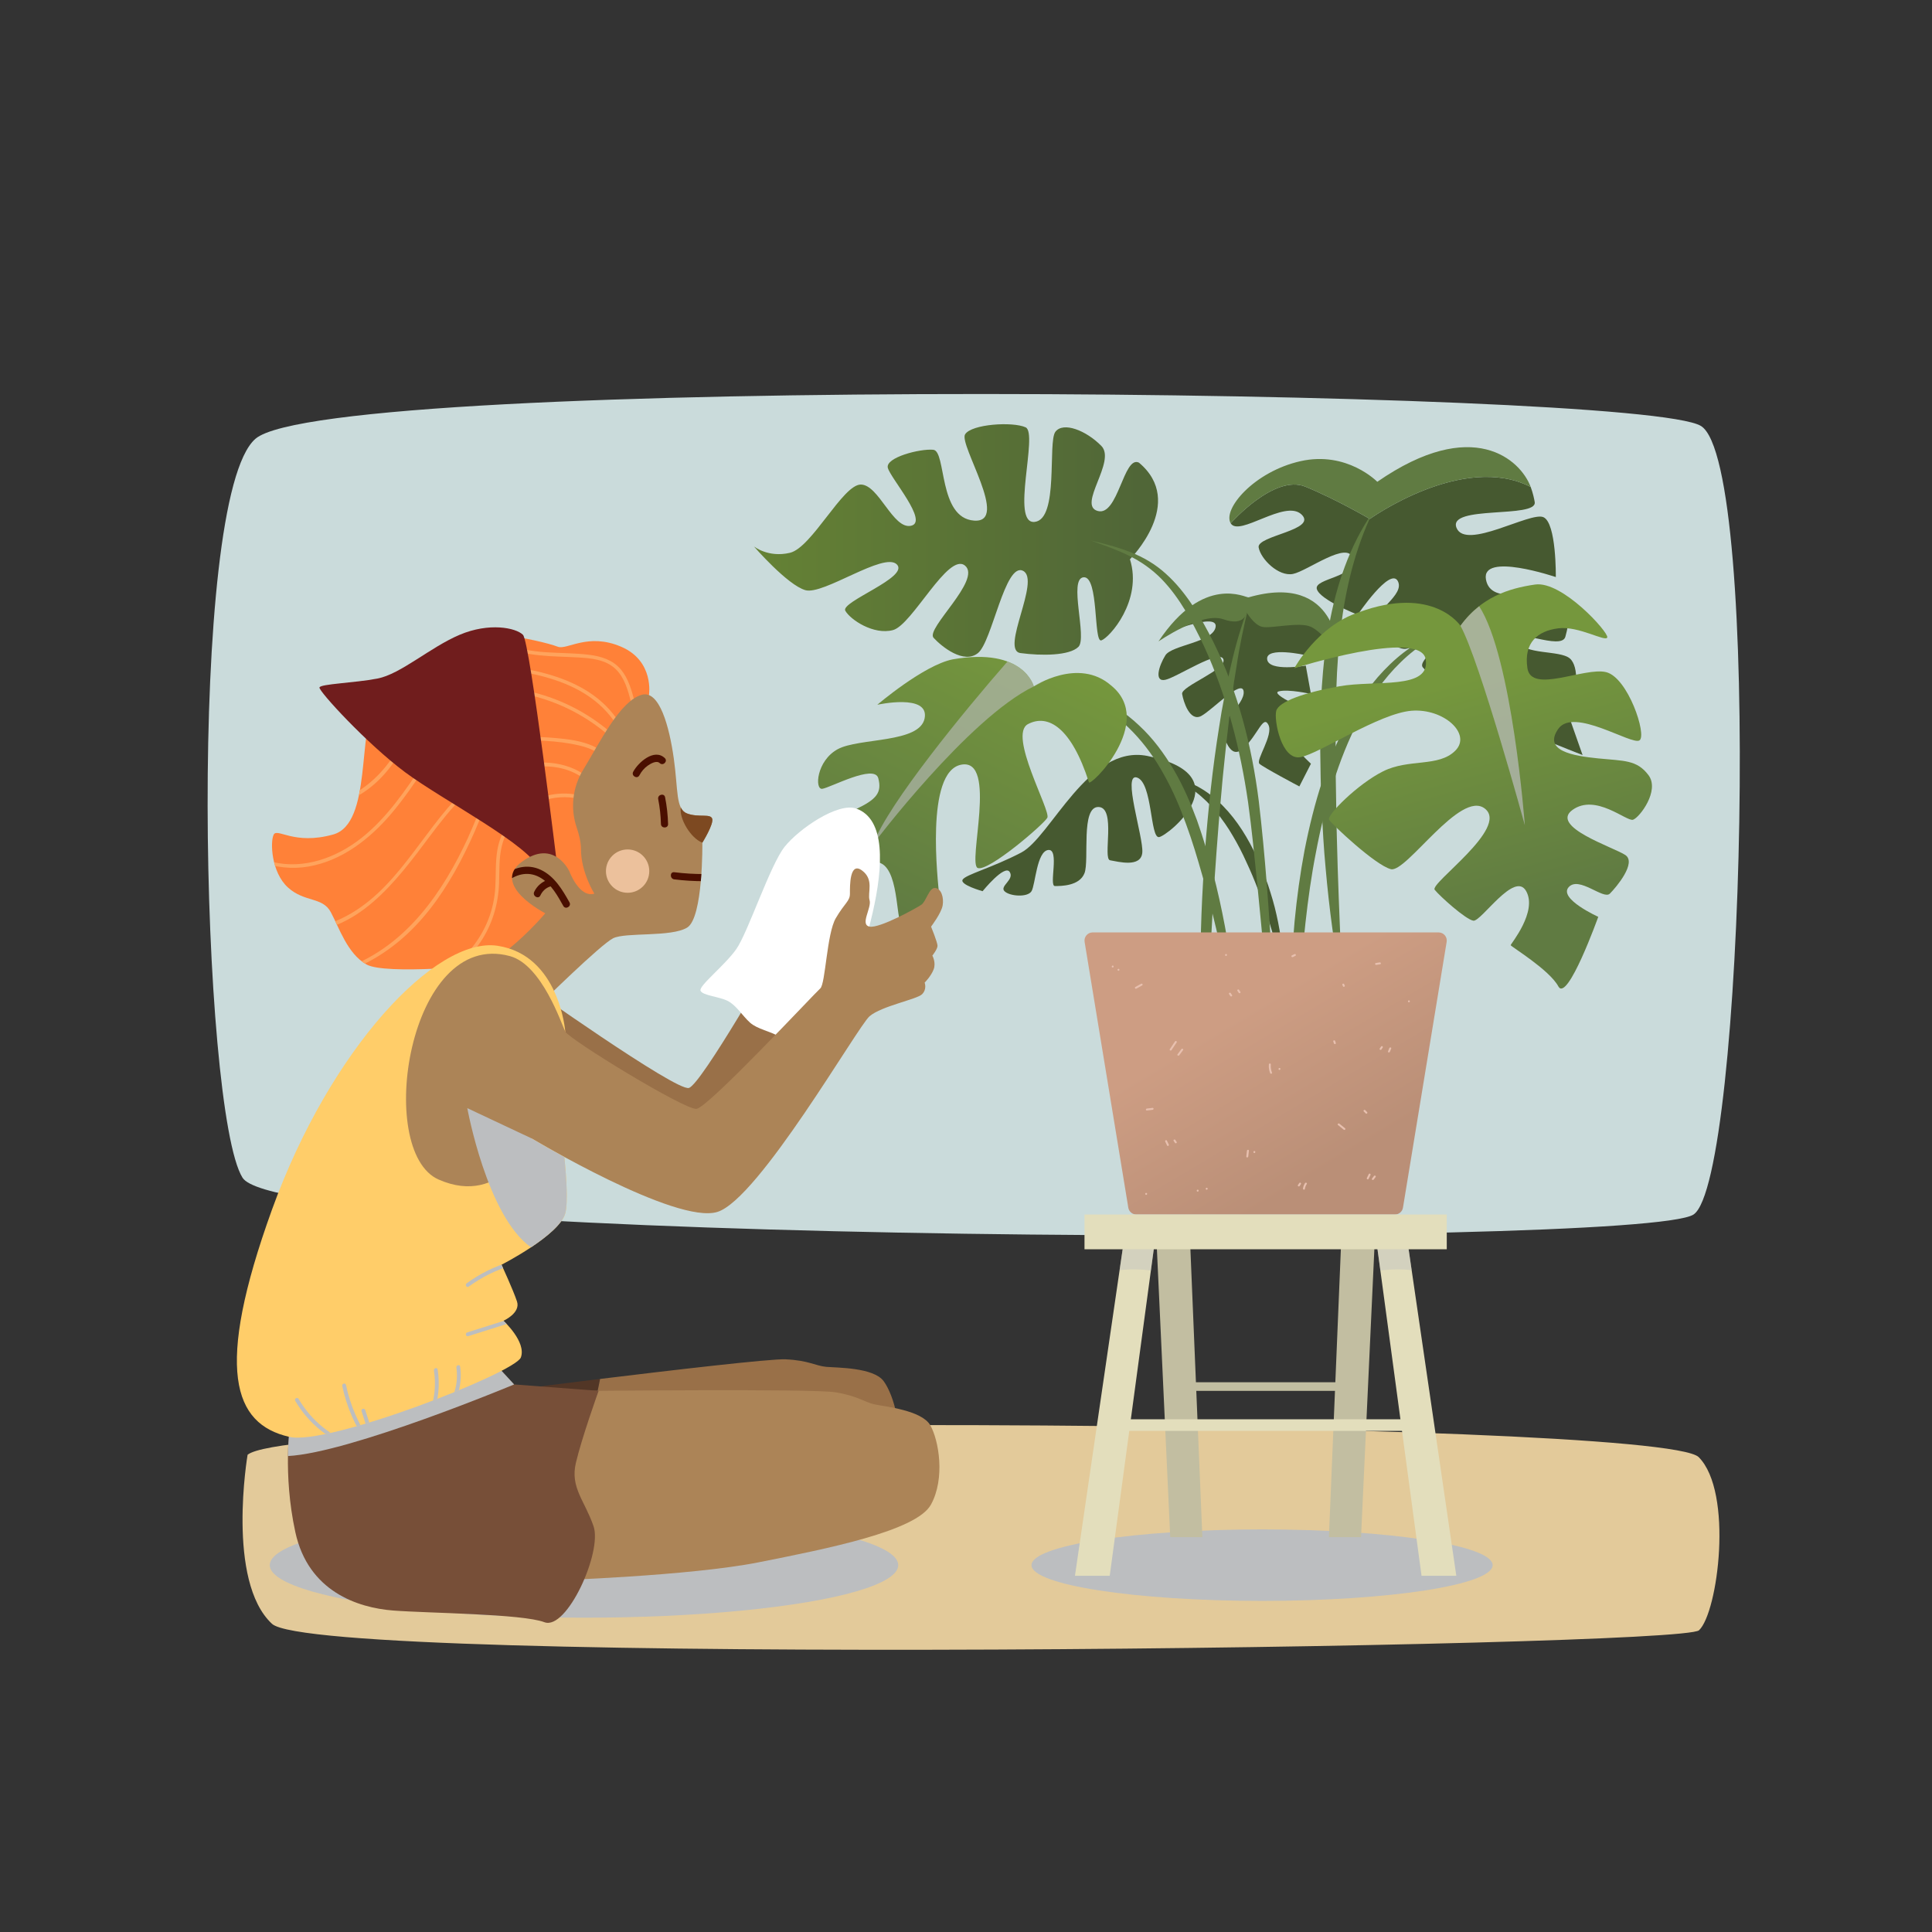 <?xml version="1.0" encoding="utf-8"?>
<!-- Generator: Adobe Illustrator 27.5.0, SVG Export Plug-In . SVG Version: 6.00 Build 0)  -->
<svg version="1.1" xmlns="http://www.w3.org/2000/svg" xmlns:xlink="http://www.w3.org/1999/xlink" x="0px" y="0px"
	 viewBox="0 0 500 500" style="enable-background:new 0 0 500 500;" xml:space="preserve">
<rect x="0" y="0" width="500" height="500" fill="#333333" stroke="none"/>
<g id="BACKGROUND">
</g>
<g id="OBJECTS">
	<path style="fill:#E3CA9A;" d="M64.076,376.491c0,0-5.583,32.709,6.318,43.753c11.901,11.044,364.518,6.159,369.307,1.673
		c4.934-4.622,8.925-35.744-0.071-44.806C429.656,367.063,77.696,365.293,64.076,376.491z"/>
	<ellipse style="fill:#BCBEC0;" cx="151.139" cy="405.059" rx="81.326" ry="13.601"/>
	<g>
		<path style="fill:#523626;" d="M155.298,356.869c-9.872,1.203-17.311,2.144-17.311,2.144l-1.85,49.58c0,0,5.357-0.8,12.904-2.101
			C149.809,389.819,151.9,373.209,155.298,356.869z"/>
		<path style="fill:#997048;" d="M228.682,357.431c-2.629-3.564-12.099-3.448-14.85-3.693c-2.752-0.245-4.552-1.676-10.546-1.951
			c-3.872-0.178-29.98,2.888-47.987,5.082c-3.398,16.34-5.489,32.951-6.258,49.623c11.818-2.037,29.019-5.308,39.542-8.691
			c17.241-5.542,39.655-12.747,42.622-19.945C234.172,370.658,231.311,360.995,228.682,357.431z"/>
	</g>
	<path style="fill:#CADBDB;" d="M66.117,113.551c-17.846,15.4-14.059,174.105-3.348,191.25s362.38,18.327,375.527,9.508
		c13.147-8.819,17.758-194.225,1.918-204.061S85.402,96.909,66.117,113.551z"/>
	<path style="fill:#997048;" d="M201.045,246.309c0,0-19.5,34.25-22.75,35.25s-43-27.25-43-27.25l-1.489,32.482
		c0,0,43.489,18.518,50.553,16.018c7.064-2.5,26.186-51.935,26.186-51.935L201.045,246.309z"/>
	<path style="fill:#AC8457;" d="M240.751,368.843c-2.202-3.843-11.622-4.816-14.328-5.376c-2.705-0.56-4.329-2.188-10.252-3.15
		c-5.923-0.963-65.696-0.328-65.696-0.328l-7.537,49.039c0,0,35.574-1.168,53.338-4.692s40.858-8.105,44.633-14.914
		C244.684,382.613,242.952,372.685,240.751,368.843z"/>
	<path style="fill:#774F38;" d="M153.608,394.983c-2.311-6.698-6.068-9.997-4.57-16.401c1.498-6.404,5.881-18.636,5.881-18.636
		l-21.865-1.656l-5.482-5.94l-52.468,16.036c0,0-1.996,12.853,1.334,28.155s16.115,19.55,25.301,20.26
		c9.186,0.71,33.359,0.823,39.152,3.026C146.683,422.03,155.919,401.681,153.608,394.983z"/>
	<path style="fill:#BCBEC0;" d="M127.572,352.35l-52.468,16.036c0,0-0.505,3.256-0.583,8.438
		c16.242-0.863,58.533-18.533,58.533-18.533L127.572,352.35z"/>
	<g>
		<ellipse style="fill:#BCBEC0;" cx="326.625" cy="405.059" rx="59.67" ry="9.25"/>
		<polygon style="fill:#C2BEA1;" points="307.889,318.809 299.198,318.809 302.856,397.809 311.17,397.809 		"/>
		<polygon style="fill:#E3DEBC;" points="291.198,318.809 278.198,407.809 287.198,407.809 299.198,318.809 		"/>
		<g style="opacity:0.4;">
			<path style="fill:#BCBEC0;" d="M289.751,328.72c2.69-0.307,5.416-0.265,8.099,0.094l1.349-10.005h-8L289.751,328.72z"/>
		</g>
		<polygon style="fill:#C2BEA1;" points="347.2,318.809 355.891,318.809 352.234,397.809 343.92,397.809 		"/>
		<polygon style="fill:#E3DEBC;" points="363.891,318.809 376.891,407.809 367.891,407.809 355.891,318.809 		"/>
		<g style="opacity:0.4;">
			<path style="fill:#BCBEC0;" d="M365.339,328.72c-2.69-0.307-5.416-0.265-8.099,0.094l-1.349-10.005h8L365.339,328.72z"/>
		</g>
		<g>
			<path style="fill:#465930;" d="M406.254,185.975c0,0-12.39-6.654-11.208-9.331c1.182-2.677,11.162,5.418,11.991,4.267
				c0.829-1.151,1.814-8.351-0.796-10.531c-2.61-2.18-11.971-0.828-13.475-4.55c-1.504-3.722,11.348,2.647,12.348-1.041
				s2.083-8.627-2.539-10.691s-16.741,3.033-18.013-4.143c-1.272-7.175,18.082-0.613,18.082-0.613s0.19-14.019-3.218-15.501
				c-3.408-1.482-20.126,8.67-22.485,2.749s20.955-2.351,20.242-6.658c-0.135-0.814-0.433-2.267-1.04-3.907c0,0,0,0,0,0
				c-17.485-9.021-41.634,8.276-41.634,8.276s-8.645-5.06-16.692-8.357c-8.047-3.297-19.316,9.476-19.316,9.476
				c2.148,3.652,14.093-6.32,18.331-2.276c4.238,4.043-11.644,5.482-11.096,8.525s5.169,7.614,8.894,6.862
				c3.725-0.752,14.289-8.812,15.467-3.972c1.178,4.84-10.113,5.083-9.3,7.894c0.813,2.811,10.579,6.637,10.579,6.637
				s8.349-12.381,10.359-8.738c2.01,3.643-6.657,7.903-5.51,11.152c1.147,3.249,5.534,7.14,8.095,6.31
				c2.561-0.83,5.092-7.17,6.746-3.442s-4.208,6.685-2.818,8.374c1.39,1.689,11.364,9.876,12.212,8.43
				c0.849-1.446,0.536-7.982,3.18-6.301c2.643,1.681-3.978,6.999-0.62,9.229s26.552,11.305,26.552,11.305L406.254,185.975z"/>
			<path style="fill:#607B42;" d="M337.816,125.944c8.047,3.297,16.692,8.357,16.692,8.357s24.149-17.296,41.634-8.276c0,0,0,0,0,0
				c-2.602-7.032-14.943-18.465-39.7-1.336c0,0-7.81-8.042-19.852-5.343c-12.042,2.699-20.237,12.421-18.09,16.074
				C318.499,135.421,329.769,122.648,337.816,125.944z"/>
			<g>
				<path style="fill:#607B42;" d="M355.186,132.674c-4.502,9.459-6.924,19.565-8.176,29.777c-0.59,5.115-0.998,10.256-1.147,15.422
					c-0.192,5.163-0.249,10.343-0.198,15.538c-0.021,5.195,0.05,10.389,0.154,15.584c0.05,5.197,0.251,10.39,0.376,15.59
					c0.33,10.397,0.818,20.796,1.215,31.248c-2.051-10.259-3.412-20.641-4.331-31.061c-0.499-5.209-0.772-10.434-1.046-15.659
					c-0.22-5.228-0.322-10.46-0.366-15.693c0.027-5.232,0.097-10.482,0.424-15.734c0.37-5.247,0.871-10.507,1.845-15.702
					C345.787,151.619,349.223,141.32,355.186,132.674z"/>
			</g>
		</g>
		<g>
			<path style="fill:#465930;" d="M302.627,201.296c2.611,0.212,5.18,1.096,7.531,2.368c2.342,1.298,4.473,2.983,6.339,4.902
				c3.766,3.832,6.547,8.475,8.776,13.25c1.081,2.402,2.074,4.844,2.934,7.332c0.821,2.501,1.592,5.018,2.149,7.588
				c1.169,5.12,1.807,10.361,1.704,15.585c-1.14-5.095-2.403-10.085-3.963-14.969c-0.808-2.432-1.608-4.861-2.56-7.232
				c-0.913-2.384-1.896-4.741-2.986-7.047c-1.039-2.329-2.203-4.572-3.492-6.744c-1.261-2.188-2.716-4.246-4.292-6.199
				C311.581,206.268,307.597,202.984,302.627,201.296z"/>
		</g>
		<linearGradient id="SVGID_1_" gradientUnits="userSpaceOnUse" x1="195.099" y1="139.883" x2="299.701" y2="139.883">
			<stop  offset="0" style="stop-color:#658235"/>
			<stop  offset="0.954" style="stop-color:#506637"/>
		</linearGradient>
		<path style="fill:url(#SVGID_1_);" d="M292.432,144.735c0,0,14.667-14.667,2.333-25c-4-2-5.383,14-10.691,12.5
			s4.881-12.833,0.953-16.833c-3.928-4-9.848-6.333-11.888-3.667c-2.04,2.667,0.96,22.667-5.373,23.333
			c-6.333,0.667,1-22.947-2.333-24.474s-14-0.86-15.667,1.807c-1.667,2.667,11.667,23,2.333,22.333
			c-9.333-0.667-7.141-18-10.57-18.333c-3.43-0.333-12.43,2-11.763,4.667c0.667,2.667,10.667,14,6,15
			c-4.667,1-8.333-10.667-13-10.667c-4.667,0-12.667,16.333-18.333,17.667c-5.667,1.333-9.333-1.667-9.333-1.667
			s8.667,10,13.333,11.333c4.667,1.333,20.333-10,23.667-6.667c3.333,3.333-14.667,9.667-13.333,12
			c1.333,2.333,7.333,6.333,12.333,5c5-1.333,14.333-20.333,18.667-16.667c4.333,3.667-10.311,16.333-8.156,18.667
			c2.156,2.333,7.822,6.893,11.489,3.946s7-23.613,11.667-21.28c4.667,2.333-6,20.56-0.667,21.28c5.333,0.72,12.667,0.72,15-1.613
			c2.333-2.333-2.667-17.667,1.333-18s2.523,17,4.595,16.333C287.099,165.069,295.766,155.402,292.432,144.735z"/>
		<g>
			<path style="fill:#465930;" d="M330.934,178.929c2.465-0.667,8.333,0.667,8.333,0.667l-1.333-7.333c0,0-9.667,1.667-10-1.667
				c-0.333-3.333,9.9-1.06,9.9-1.06l8.353-2.752c0,0-12.488-19.251-44.586-2.854c0,0,13.667-5.667,13-1.667s-11.333,4.667-13,7.333
				c-1.667,2.667-3,7,0,6.333s14-8,15-5.333c1,2.667-11,7-10.667,9c0.333,2,2,7.333,5,5.667c3-1.667,10.5-9.667,10.917-6.333
				s-6.917,8.667-5.917,10s2.201,8.198,5.934,4.667c3.733-3.531,5.066-8.667,6.4-6c1.333,2.667-3.333,9.116-2.333,10.058
				s10.333,5.873,10.333,5.873l3-5.873c0,0-9-8.392-6.667-9.725s6.667,3.319,6.667,3.319v-6.986
				C339.267,184.262,328.469,179.596,330.934,178.929z"/>
			<path style="fill:#607B42;" d="M299.816,166.004c0,0,11.118-7.741,16.784-5.741c5.667,2,6-1.833,6-1.833s1.833,3.241,4,3.787
				c2.167,0.546,9.667-1.379,12.667,0s7.167,7.046,7.167,7.046s-0.118-21.333-23.309-14.667
				C322.434,154.763,311.531,148.411,299.816,166.004z"/>
			<g>
				<path style="fill:#607B42;" d="M323.175,156.787c-1.268,5.242-2.404,10.473-3.178,15.789l-0.645,3.968l-0.53,3.989l-0.546,3.983
					l-0.464,3.996c-0.31,2.664-0.619,5.326-0.88,7.996c-0.266,2.669-0.574,5.332-0.778,8.008c-0.214,2.674-0.514,5.339-0.713,8.015
					l-0.616,8.024l-0.565,8.029l-0.476,8.035c-0.332,5.356-0.57,10.719-0.803,16.081c-0.418,10.729-0.734,21.457-0.518,32.227
					c-1.463-10.684-1.803-21.5-1.823-32.275c-0.008-2.696-0.009-5.393,0.08-8.086c0.074-2.694,0.104-5.391,0.226-8.083
					c0.205-5.387,0.545-10.768,0.889-16.148c0.837-10.75,1.957-21.486,3.668-32.144l0.64-3.995l0.749-3.98l0.772-3.973l0.896-3.951
					C319.74,167.028,321.278,161.825,323.175,156.787z"/>
			</g>
		</g>
		<path style="fill:#465930;" d="M296.962,195.642c-15.313-3.104-25,21-32.667,25s-14.311,5.667-15.156,7
			c-0.844,1.333,5.156,3,5.156,3s5.667-7,7-5s-2.667,3.667-1.333,5c1.333,1.333,5.988,1.667,6.994,0s1.339-10.333,4.339-10.667
			c3-0.333,0.096,9.333,1.715,9.333s6.365,0,7.658-3.333c1.294-3.333-1.04-17.254,3.627-17.127c4.667,0.127,1,13.461,3,13.794
			s8,2,8.333-2c0.333-4-5.333-20.803-1.333-19.402s3.333,15.735,5.667,15.402C302.295,216.309,321.628,200.642,296.962,195.642z"/>
		<g>
			<path style="fill:#607B42;" d="M268.874,177.653c4.709-0.437,9.556,0.448,13.996,2.277c4.426,1.873,8.528,4.564,12.02,7.906
				c3.552,3.301,6.434,7.242,8.879,11.378c2.437,4.155,4.341,8.573,6,13.042c3.166,8.998,5.488,18.177,7.24,27.487
				c1.741,9.302,2.822,18.726,3.067,28.162c-1.489-9.319-3.205-18.553-5.358-27.679c-1.097-4.557-2.23-9.102-3.541-13.598
				c-1.28-4.504-2.614-8.991-4.226-13.349c-1.563-4.375-3.394-8.641-5.642-12.662c-2.207-4.044-4.89-7.812-8.057-11.122
				c-3.174-3.309-6.885-6.127-10.992-8.234C278.154,179.145,273.592,177.883,268.874,177.653z"/>
		</g>
		
			<linearGradient id="SVGID_00000158009346904320640170000003395344036898185131_" gradientUnits="userSpaceOnUse" x1="265.731" y1="166.136" x2="228.731" y2="241.136">
			<stop  offset="0" style="stop-color:#75973D"/>
			<stop  offset="0.954" style="stop-color:#607B42"/>
		</linearGradient>
		<path style="fill:url(#SVGID_00000158009346904320640170000003395344036898185131_);" d="M267.545,177.642c0,0-2.5-10.25-21-7
			c-7.5,1.5-19.5,11.75-19.5,11.75s13.5-3,12.25,3.5s-17,5-22.5,8s-6,10.5-4,10.25s13.5-6.5,14.5-2.75s-0.5,5.5-5.75,8s-13,7-13.5,8
			s-1.25,11.25-1.25,11.25s10.25-11.25,13.25-7s-12.5,16.75-13.25,19s2.25,10.5,2.5,13.75c0.25,3.25-1.25,7.75-1.25,7.75l16-13.75
			c0,0-2.75-26,3-25.25s4.75,15.5,6.25,15.5s10-3.75,9.75-7s-3.75-32,5.75-33.75c9.5-1.75,1.5,25.75,4.25,26.75s17-11.25,18-13
			s-10.25-21.5-5-24.25s11.25,1,15.75,15c0,1.75,17.5-15.5,5.75-25C279.045,170.006,267.545,177.642,267.545,177.642z"/>
		<g>
			<g>
				<path style="fill:#607B42;" d="M282.293,139.883c3.453,0.804,6.902,1.682,10.24,3.007c3.343,1.282,6.546,3.169,9.23,5.635
					c2.71,2.437,4.982,5.306,6.966,8.314c1.993,3.009,3.722,6.149,5.319,9.362c6.383,12.881,9.943,26.975,11.725,41.117
					c1.673,14.155,2.617,28.277,3.504,42.436c0.416,7.077,0.778,14.158,1.014,21.245c0.233,7.084,0.485,14.178,0.274,21.267
					c-0.588-14.159-1.977-28.261-3.185-42.37c-0.656-7.051-1.281-14.103-2.002-21.144c-0.722-7.036-1.403-14.095-2.365-21.06
					c-2.009-13.904-5.526-27.612-11.36-40.345c-0.742-1.583-1.508-3.157-2.323-4.704c-0.787-1.564-1.637-3.089-2.532-4.58
					c-1.803-2.972-3.832-5.8-6.244-8.268c-2.423-2.454-5.259-4.474-8.419-6.003C288.988,142.241,285.625,141.094,282.293,139.883z"
					/>
			</g>
			<g>
				<path style="fill:#607B42;" d="M377.962,161.942c-5.87,1.916-11.162,5.218-15.485,9.463c-4.363,4.218-7.818,9.277-10.664,14.621
					c-2.819,5.37-5.066,11.045-6.866,16.859c-1.831,5.807-3.263,11.749-4.389,17.752c-1.181,5.994-2.026,12.059-2.698,18.143
					c-0.698,6.084-1.111,12.201-1.436,18.326c-0.284,6.127-0.427,12.267-0.356,18.409c0.066,6.142,0.245,12.293,0.954,18.416
					c-1.369-6.025-1.947-12.202-2.426-18.358c-0.418-6.166-0.596-12.352-0.512-18.538c0.048-6.187,0.412-12.371,0.95-18.543
					c0.594-6.167,1.428-12.318,2.58-18.42c2.391-12.155,5.925-24.286,12.158-35.176c3.113-5.416,6.971-10.475,11.718-14.575
					C366.23,166.241,371.912,163.216,377.962,161.942z"/>
			</g>
		</g>
		
			<linearGradient id="SVGID_00000103228543132272978350000018383723216011609491_" gradientUnits="userSpaceOnUse" x1="374.426" y1="176.992" x2="391.426" y2="238.492">
			<stop  offset="0" style="stop-color:#75973D"/>
			<stop  offset="0.954" style="stop-color:#607B42"/>
		</linearGradient>
		<path style="fill:url(#SVGID_00000103228543132272978350000018383723216011609491_);" d="M426.628,200.609
			c-3-4-6.333-3.667-13-4.333c-6.667-0.667-14.333-2-10.333-7.667c4-5.667,19,4.333,21,3c2-1.333-3-16.333-8.667-17.667
			c-5.667-1.333-19.333,5.667-20.333-1s2.667-9.667,8-10.333c5.333-0.667,12.333,3.667,12.667,2.333
			c0.333-1.333-11.667-14.667-18.667-13.667s-14,3.333-19.333,10.667c0,0-7-10.607-26.333-3.47
			c-10.667,3.47-16.667,14.47-16.667,14.47s32.667-10.333,34-2.333c1.333,8-13,5.333-22.333,7c-9.333,1.667-15.667,4-16.333,6.333
			s1.333,13,6.333,12s20.333-11.333,28.667-12s15.667,6,11.333,10.333c-4.333,4.333-12,2-18.667,5.333
			c-6.667,3.333-14.667,11.412-14,12.539c0.667,1.127,12,11.794,16,12.794s18-20.667,24.333-15.667s-14.333,19.333-13,21
			c1.333,1.667,8,7.667,10,8c2,0.333,10.667-13,13.667-7.667c3,5.333-4,13.667-4,14c0,0.333,10,6.333,12.333,10.667
			c2.333,4.333,10.333-18,10.333-18s-10.333-4.667-7.667-7.667c2.667-3,9,3.333,10.667,1.667c1.667-1.667,7-8,4-10
			s-19.667-7.333-13.667-11.667c6-4.333,14,3.079,15.667,2.539C424.295,211.609,429.628,204.609,426.628,200.609z"/>
		<g>
			
				<linearGradient id="SVGID_00000064318821517675689320000016197063791159488675_" gradientUnits="userSpaceOnUse" x1="323.255" y1="261.144" x2="347.921" y2="302.478">
				<stop  offset="0" style="stop-color:#CD9D83"/>
				<stop  offset="0.954" style="stop-color:#BA8F77"/>
			</linearGradient>
			<path style="fill:url(#SVGID_00000064318821517675689320000016197063791159488675_);" d="M327.545,241.309H282.77
				c-1.297,0-2.284,1.163-2.074,2.443l11.309,68.796c0.167,1.016,1.045,1.761,2.074,1.761h33.466h33.466
				c1.029,0,1.907-0.745,2.074-1.761l11.309-68.796c0.21-1.28-0.777-2.443-2.074-2.443H327.545z"/>
			<g>
				<g>
					<g>
						<path style="fill:#E8C0AF;" d="M304.086,269.522c-0.444,0.667-0.888,1.334-1.332,2.001c-0.179,0.268,0.255,0.517,0.433,0.25
							c0.444-0.667,0.888-1.334,1.332-2.001C304.698,269.504,304.264,269.255,304.086,269.522L304.086,269.522z"/>
					</g>
				</g>
				<g>
					<g>
						<path style="fill:#E8C0AF;" d="M305.745,271.517c-0.333,0.444-0.667,0.889-1,1.333c-0.193,0.257,0.242,0.505,0.433,0.25
							c0.333-0.444,0.667-0.889,1-1.333C306.371,271.51,305.936,271.262,305.745,271.517L305.745,271.517z"/>
					</g>
				</g>
				<g>
					<g>
						<path style="fill:#E8C0AF;" d="M318.079,257.269c0.111,0.167,0.222,0.333,0.333,0.5c0.178,0.266,0.611,0.016,0.431-0.253
							c-0.111-0.167-0.222-0.333-0.333-0.5C318.333,256.749,317.9,257,318.079,257.269L318.079,257.269z"/>
					</g>
				</g>
				<g>
					<g>
						<path style="fill:#E8C0AF;" d="M320.246,256.435c0.111,0.167,0.222,0.333,0.333,0.5c0.178,0.266,0.611,0.016,0.431-0.253
							c-0.111-0.167-0.222-0.333-0.333-0.5C320.5,255.916,320.067,256.166,320.246,256.435L320.246,256.435z"/>
					</g>
				</g>
				<g>
					<g>
						<path style="fill:#E8C0AF;" d="M294.088,255.858c0.5-0.278,1-0.556,1.5-0.833c0.281-0.156,0.029-0.588-0.253-0.431
							c-0.5,0.278-1,0.556-1.5,0.833C293.554,255.582,293.806,256.014,294.088,255.858L294.088,255.858z"/>
					</g>
				</g>
				<g>
					<g>
						<path style="fill:#E8C0AF;" d="M328.381,275.474c-0.06,0.771,0.047,1.517,0.325,2.238c0.114,0.297,0.599,0.171,0.483-0.129
							c-0.263-0.683-0.365-1.376-0.308-2.105C328.906,275.156,328.406,275.155,328.381,275.474L328.381,275.474z"/>
					</g>
				</g>
				<g>
					<g>
						<path style="fill:#E8C0AF;" d="M331.126,276.892c0.322,0,0.326-0.5,0.004-0.5
							C330.808,276.392,330.804,276.892,331.126,276.892L331.126,276.892z"/>
					</g>
				</g>
				<g>
					<g>
						<path style="fill:#E8C0AF;" d="M347.413,254.935c0.056,0.111,0.111,0.222,0.167,0.333c0.144,0.288,0.575,0.034,0.431-0.253
							c-0.056-0.111-0.111-0.222-0.167-0.333C347.7,254.394,347.269,254.648,347.413,254.935L347.413,254.935z"/>
					</g>
				</g>
				<g>
					<g>
						<path style="fill:#E8C0AF;" d="M356.193,249.717c0.333-0.056,0.667-0.111,1-0.167c0.317-0.053,0.186-0.535-0.129-0.483
							c-0.333,0.056-0.667,0.111-1,0.167C355.746,249.287,355.878,249.769,356.193,249.717L356.193,249.717z"/>
					</g>
				</g>
				<g>
					<g>
						<path style="fill:#E8C0AF;" d="M357.412,270.85c-0.111,0.167-0.222,0.333-0.333,0.5c-0.179,0.268,0.255,0.517,0.433,0.25
							c0.111-0.167,0.222-0.333,0.333-0.5C358.024,270.832,357.59,270.583,357.412,270.85L357.412,270.85z"/>
					</g>
				</g>
				<g>
					<g>
						<path style="fill:#E8C0AF;" d="M359.554,271.243c-0.111,0.278-0.222,0.556-0.333,0.833c-0.12,0.299,0.364,0.428,0.482,0.132
							c0.111-0.278,0.222-0.556,0.333-0.833C360.156,271.076,359.672,270.947,359.554,271.243L359.554,271.243z"/>
					</g>
				</g>
				<g>
					<g>
						<path style="fill:#E8C0AF;" d="M334.588,247.691c0.222-0.111,0.444-0.222,0.667-0.333c0.288-0.144,0.034-0.575-0.253-0.431
							c-0.222,0.111-0.444,0.222-0.667,0.333C334.047,247.403,334.301,247.835,334.588,247.691L334.588,247.691z"/>
					</g>
				</g>
				<g>
					<g>
						<path style="fill:#E8C0AF;" d="M301.557,295.446c0.163,0.335,0.326,0.67,0.489,1.005c0.141,0.289,0.572,0.035,0.431-0.253
							c-0.163-0.335-0.326-0.67-0.489-1.005C301.848,294.904,301.417,295.158,301.557,295.446L301.557,295.446z"/>
					</g>
				</g>
				<g>
					<g>
						<path style="fill:#E8C0AF;" d="M303.746,295.269c0.111,0.167,0.222,0.333,0.333,0.5c0.178,0.266,0.611,0.016,0.431-0.253
							c-0.111-0.167-0.222-0.333-0.333-0.5C304,294.749,303.567,295,303.746,295.269L303.746,295.269z"/>
					</g>
				</g>
				<g>
					<g>
						<path style="fill:#E8C0AF;" d="M296.793,287.392c0.5-0.056,1-0.111,1.5-0.167c0.316-0.035,0.323-0.536,0.004-0.5
							c-0.5,0.056-1,0.111-1.5,0.167C296.48,286.927,296.474,287.427,296.793,287.392L296.793,287.392z"/>
					</g>
				</g>
				<g>
					<g>
						<path style="fill:#E8C0AF;" d="M322.712,297.807c-0.056,0.5-0.111,1-0.167,1.5c-0.036,0.32,0.465,0.32,0.5,0.004
							c0.056-0.5,0.111-1,0.167-1.5C323.247,297.49,322.747,297.49,322.712,297.807L322.712,297.807z"/>
					</g>
				</g>
				<g>
					<g>
						<path style="fill:#E8C0AF;" d="M324.626,298.392c0.322,0,0.326-0.5,0.004-0.5
							C324.308,297.892,324.304,298.392,324.626,298.392L324.626,298.392z"/>
					</g>
				</g>
				<g>
					<g>
						<path style="fill:#E8C0AF;" d="M346.276,291.165c0.493,0.398,0.985,0.796,1.478,1.194c0.248,0.2,0.603-0.153,0.352-0.356
							c-0.493-0.398-0.985-0.796-1.478-1.194C346.38,290.61,346.025,290.963,346.276,291.165L346.276,291.165z"/>
					</g>
				</g>
				<g>
					<g>
						<path style="fill:#E8C0AF;" d="M352.952,287.653c0.167,0.167,0.333,0.333,0.5,0.5c0.227,0.227,0.58-0.127,0.352-0.355
							c-0.167-0.167-0.333-0.333-0.5-0.5C353.077,287.07,352.724,287.425,352.952,287.653L352.952,287.653z"/>
					</g>
				</g>
				<g>
					<g>
						<path style="fill:#E8C0AF;" d="M354.245,303.85c-0.167,0.333-0.333,0.667-0.5,1c-0.143,0.287,0.289,0.539,0.433,0.25
							c0.167-0.333,0.333-0.667,0.5-1C354.822,303.813,354.389,303.562,354.245,303.85L354.245,303.85z"/>
					</g>
				</g>
				<g>
					<g>
						<path style="fill:#E8C0AF;" d="M355.578,304.35c-0.167,0.222-0.333,0.444-0.5,0.667c-0.193,0.257,0.242,0.505,0.433,0.25
							c0.167-0.222,0.333-0.444,0.5-0.667C356.204,304.343,355.769,304.096,355.578,304.35L355.578,304.35z"/>
					</g>
				</g>
				<g>
					<g>
						<path style="fill:#E8C0AF;" d="M309.96,308.392c0.322,0,0.326-0.5,0.004-0.5C309.641,307.892,309.638,308.392,309.96,308.392
							L309.96,308.392z"/>
					</g>
				</g>
				<g>
					<g>
						<path style="fill:#E8C0AF;" d="M312.293,307.892c0.322,0,0.326-0.5,0.004-0.5
							C311.975,307.392,311.971,307.892,312.293,307.892L312.293,307.892z"/>
					</g>
				</g>
				<g>
					<g>
						<path style="fill:#E8C0AF;" d="M296.626,309.225c0.322,0,0.326-0.5,0.004-0.5
							C296.308,308.725,296.304,309.225,296.626,309.225L296.626,309.225z"/>
					</g>
				</g>
				<g>
					<g>
						<path style="fill:#E8C0AF;" d="M287.96,250.392c0.322,0,0.326-0.5,0.004-0.5C287.641,249.892,287.638,250.392,287.96,250.392
							L287.96,250.392z"/>
					</g>
				</g>
				<g>
					<g>
						<path style="fill:#E8C0AF;" d="M289.46,251.225c0.322,0,0.326-0.5,0.004-0.5C289.141,250.725,289.138,251.225,289.46,251.225
							L289.46,251.225z"/>
					</g>
				</g>
				<g>
					<g>
						<path style="fill:#E8C0AF;" d="M317.293,247.392c0.322,0,0.326-0.5,0.004-0.5
							C316.975,246.892,316.971,247.392,317.293,247.392L317.293,247.392z"/>
					</g>
				</g>
				<g>
					<g>
						<path style="fill:#E8C0AF;" d="M364.626,259.392c0.322,0,0.326-0.5,0.004-0.5
							C364.308,258.892,364.304,259.392,364.626,259.392L364.626,259.392z"/>
					</g>
				</g>
				<g>
					<g>
						<path style="fill:#E8C0AF;" d="M345.053,269.54c0.056,0.167,0.111,0.333,0.167,0.5c0.101,0.304,0.585,0.177,0.483-0.129
							c-0.056-0.167-0.111-0.333-0.167-0.5C345.435,269.107,344.951,269.234,345.053,269.54L345.053,269.54z"/>
					</g>
				</g>
				<g>
					<g>
						<path style="fill:#E8C0AF;" d="M336.245,306.184c-0.111,0.167-0.222,0.333-0.333,0.5c-0.179,0.268,0.255,0.517,0.433,0.25
							c0.111-0.167,0.222-0.333,0.333-0.5C336.857,306.165,336.423,305.917,336.245,306.184L336.245,306.184z"/>
					</g>
				</g>
				<g>
					<g>
						<path style="fill:#E8C0AF;" d="M337.748,306.186c-0.285,0.426-0.462,0.882-0.535,1.389c-0.045,0.315,0.437,0.45,0.482,0.132
							c0.067-0.467,0.222-0.878,0.486-1.271C338.36,306.168,337.926,305.919,337.748,306.186L337.748,306.186z"/>
					</g>
				</g>
			</g>
		</g>
		<g style="opacity:0.6;">
			<path style="fill:#BCBEC0;" d="M260.737,171.203c-10.816,12.34-30.982,36.933-34.692,47.158c0,0,24.5-32.469,41.5-40.719
				C267.545,177.642,266.491,173.352,260.737,171.203z"/>
			<path style="fill:#BCBEC0;" d="M267.545,177.642c0.972-0.472,1.825-0.936,2.594-1.394
				C268.534,176.988,267.545,177.642,267.545,177.642z"/>
		</g>
		<path style="opacity:0.7;fill:#BCBEC0;" d="M382.803,156.887c-1.719,1.35-3.348,3.001-4.842,5.055
			c5,9.033,16.667,51.627,16.667,51.627S391.382,170.101,382.803,156.887z"/>
		<rect x="280.668" y="314.309" style="fill:#E3DEBC;" width="93.754" height="9"/>
		
			<line style="fill:none;stroke:#E3DEBC;stroke-width:3;stroke-miterlimit:10;" x1="288.698" y1="368.809" x2="366.391" y2="368.809"/>
		
			<line style="fill:none;stroke:#C2BEA1;stroke-width:2.231;stroke-miterlimit:10;" x1="304.043" y1="358.84" x2="351.046" y2="358.84"/>
	</g>
	<g>
		<path style="fill:#FF8138;" d="M160.75,167.37c-8.623-3.696-14.013,0.924-16.4,0c-2.387-0.924-9.162-2.464-12.858-2.772
			c-3.696-0.308-29.277,9.075-34.186,16.7c-4.909,7.625-0.924,31.835-11.087,34.67c-10.163,2.835-14.475-1.808-15.399,0.052
			c-0.924,1.859-0.616,9.741,3.696,13.654c4.312,3.913,8.931,2.373,11.087,6.376c2.156,4.004,4.312,10.779,9.239,13.551
			c4.928,2.772,31.029,0.154,31.029,0.154l26.871-10.164l9.239-9.918l5.978-49.858C167.96,179.815,169.374,171.066,160.75,167.37z"
			/>
		<g>
			<defs>
				<path id="SVGID_00000101099665598223773510000013554124077368293799_" d="M160.75,167.37c-8.623-3.696-14.013,0.924-16.4,0
					c-2.387-0.924-9.162-2.464-12.858-2.772c-3.696-0.308-29.277,9.075-34.186,16.7c-4.909,7.625-0.924,31.835-11.087,34.67
					c-10.163,2.835-14.475-1.808-15.399,0.052c-0.924,1.859-0.616,9.741,3.696,13.654c4.312,3.913,8.931,2.373,11.087,6.376
					c2.156,4.004,4.312,10.779,9.239,13.551c4.928,2.772,31.029,0.154,31.029,0.154l26.871-10.164l9.239-9.918l5.978-49.858
					C167.96,179.815,169.374,171.066,160.75,167.37z"/>
			</defs>
			<clipPath id="SVGID_00000150096126626245534930000009161764484780775092_">
				<use xlink:href="#SVGID_00000101099665598223773510000013554124077368293799_"  style="overflow:visible;"/>
			</clipPath>
			<g style="clip-path:url(#SVGID_00000150096126626245534930000009161764484780775092_);">
				<g>
					<g>
						<path style="fill:#FFA35C;" d="M152.655,206.638c-5.168-2.057-11.226-1.63-15.952,1.369c-4.249,2.697-7.2,7.167-8.012,12.13
							c-0.51,3.122-0.317,6.291-0.501,9.437c-0.169,2.89-0.77,5.724-1.828,8.421c-2.048,5.222-5.72,9.81-10.443,12.851
							c-5.657,3.643-12.616,5.05-19.245,3.949c-0.582-0.097-0.83,0.794-0.244,0.891c10.749,1.785,21.774-2.798,27.895-11.85
							c3.058-4.522,4.625-9.757,4.832-15.19c0.123-3.212-0.06-6.482,0.697-9.634c0.66-2.746,2.041-5.294,3.946-7.377
							c4.705-5.143,12.178-6.666,18.609-4.106C152.963,207.749,153.201,206.855,152.655,206.638L152.655,206.638z"/>
					</g>
				</g>
				<g>
					<g>
						<path style="fill:#FFA35C;" d="M151.963,201.023c-5.326-4.185-13.486-4.758-19.577-1.915
							c-3.175,1.482-5.253,4.199-6.756,7.285c-1.66,3.409-2.941,7-4.527,10.446c-6.434,13.981-15.843,27.631-30.76,33.353
							c-3.957,1.518-8.172,2.409-12.418,2.414c-3.908,0.005-9.154-0.396-11.504-4.01c-0.323-0.496-1.122-0.033-0.797,0.468
							c1.731,2.663,4.814,3.711,7.825,4.149c3.506,0.51,7.081,0.383,10.56-0.262c7.206-1.335,13.916-4.874,19.497-9.566
							c5.826-4.898,10.421-11.145,14.154-17.738c1.923-3.397,3.631-6.911,5.206-10.482c1.5-3.399,2.674-7.028,4.593-10.221
							c2.497-4.154,6.577-6.084,11.305-6.514c4.407-0.401,9.013,0.471,12.55,3.251C151.775,202.043,152.431,201.391,151.963,201.023
							L151.963,201.023z"/>
					</g>
				</g>
				<g>
					<g>
						<path style="fill:#FFA35C;" d="M157.585,196.085c-3.629-4.301-10.343-4.824-15.566-5.219
							c-6.616-0.499-13.283,0.084-19.727,1.649c-0.578,0.14-0.339,1.033,0.239,0.892c6.064-1.472,12.312-2.054,18.543-1.68
							c2.943,0.176,5.914,0.515,8.787,1.19c2.68,0.629,5.26,1.676,7.074,3.825C157.318,197.196,157.966,196.537,157.585,196.085
							L157.585,196.085z"/>
					</g>
				</g>
				<g>
					<g>
						<path style="fill:#FFA35C;" d="M159.894,191.238c-5.408-5.174-11.981-9.036-19.118-11.285
							c-3.497-1.102-7.118-1.808-10.772-2.102c-1.873-0.151-3.758-0.191-5.636-0.11c-1.554,0.067-3.141,0.212-4.268,1.402
							c-0.408,0.431,0.246,1.083,0.657,0.65c1.273-1.344,3.508-1.157,5.216-1.167c1.679-0.01,3.357,0.071,5.027,0.24
							c3.5,0.356,6.962,1.113,10.299,2.227c6.694,2.234,12.846,5.924,17.945,10.803C159.673,192.305,160.325,191.65,159.894,191.238
							L159.894,191.238z"/>
					</g>
				</g>
				<g>
					<g>
						<path style="fill:#FFA35C;" d="M161.003,188.203c-7.669-13.564-24.55-15.522-38.509-16.834
							c-0.593-0.056-0.594,0.869-0.007,0.924c13.618,1.28,30.225,3.125,37.718,16.378
							C160.499,189.188,161.297,188.722,161.003,188.203L161.003,188.203z"/>
					</g>
				</g>
				<g>
					<g>
						<path style="fill:#FFA35C;" d="M130.174,167.155c6.06,2.915,12.839,2.612,19.387,2.986c3.39,0.194,7.186,0.534,9.764,3.012
							c2.325,2.234,3.193,5.527,3.99,8.544c0.152,0.575,1.045,0.337,0.892-0.239c-0.752-2.844-1.573-5.831-3.482-8.145
							c-2.06-2.497-5.13-3.468-8.242-3.852c-7.32-0.904-14.988,0.195-21.848-3.105C130.103,166.098,129.637,166.897,130.174,167.155
							L130.174,167.155z"/>
					</g>
				</g>
				<g>
					<g>
						<path style="fill:#FFA35C;" d="M119.576,205.086c-10.693,10.583-17.086,25.877-31.241,32.639
							c-3.81,1.82-7.963,2.75-12.189,2.426c-0.594-0.046-0.597,0.879-0.007,0.924c15.996,1.227,26.575-13.27,35.043-24.585
							c2.811-3.756,5.71-7.449,9.05-10.755C120.656,205.318,120,204.667,119.576,205.086L119.576,205.086z"/>
					</g>
				</g>
				<g>
					<g>
						<path style="fill:#FFA35C;" d="M109.504,197.723c-4.61,6.847-9.328,13.871-15.854,19.062
							c-6.465,5.143-14.96,8.311-23.21,6.264c-2.503-0.621-4.896-1.608-7.248-2.651c-2.11-0.935-4.292-1.935-5.697-3.845
							c-0.348-0.474-1.15-0.012-0.797,0.468c2.355,3.203,6.815,4.677,10.417,5.973c4.136,1.488,8.402,2.02,12.749,1.263
							c8.685-1.512,15.889-7.178,21.458-13.748c3.29-3.883,6.143-8.107,8.982-12.323
							C110.637,197.691,109.835,197.232,109.504,197.723L109.504,197.723z"/>
					</g>
				</g>
				<g>
					<g>
						<path style="fill:#FFA35C;" d="M104.274,191.21c-4.733,10.31-15.04,18.973-27.03,16.498c-0.581-0.12-0.827,0.771-0.244,0.891
							c5.933,1.224,12.142-0.231,17.151-3.577c4.876-3.257,8.496-8.061,10.924-13.35C105.32,191.136,104.522,190.669,104.274,191.21
							L104.274,191.21z"/>
					</g>
				</g>
			</g>
		</g>
		<path style="fill:#701D1D;" d="M135.342,164.29c-1.848-1.848-8.777-3.234-16.4,0c-7.623,3.234-15.245,10.163-21.251,11.318
			c-6.006,1.155-14.783,1.386-15.014,2.31c-0.231,0.924,12.242,14.552,22.175,21.944c9.932,7.392,32.569,18.941,34.879,25.408h4.62
			C144.35,225.27,137.19,166.138,135.342,164.29z"/>
		<path style="fill:#AC8457;" d="M166.063,179.815c4.62-1.32,7.161,8.294,8.315,16.48c1.155,8.186,0.462,13.144,3.465,14.246
			c3.003,1.101,6.006-0.054,6.468,1.332c0.462,1.386-2.541,6.208-2.541,6.208s0.231,19.432-3.927,21.972
			c-4.158,2.541-15.938,1.155-19.172,2.772s-18.71,16.862-18.71,16.862l-14.09-9.932c0,0,0,0.539,5.94-4.287
			c5.294-4.301,9.305-9.11,9.305-9.11s-14.321-7.319-6.006-13.361s12.242,2.504,12.242,2.504s2.541,6.93,6.468,5.775
			c0,0-3.465-5.494-3.465-11.525c0-1.731-0.457-3.689-1.109-5.601c-1.687-4.95-1.067-10.414,1.655-14.88
			C155.145,192.305,160.422,181.427,166.063,179.815z"/>
		<g>
			<defs>
				<path id="SVGID_00000160157145756963788030000017256275005840174984_" d="M166.063,179.815c4.62-1.32,7.161,8.294,8.315,16.48
					c1.155,8.186,0.462,13.144,3.465,14.246c3.003,1.101,6.006-0.054,6.468,1.332c0.462,1.386-2.541,6.208-2.541,6.208
					s0.231,19.432-3.927,21.972c-4.158,2.541-15.938,1.155-19.172,2.772s-18.71,16.862-18.71,16.862l-14.09-9.932
					c0,0,0,0.539,5.94-4.287c5.294-4.301,9.305-9.11,9.305-9.11s-14.321-7.319-6.006-13.361s12.242,2.504,12.242,2.504
					s2.541,6.93,6.468,5.775c0,0-3.465-5.494-3.465-11.525c0-1.425-0.309-3.002-0.782-4.582c-1.735-5.799-0.927-12.06,2.15-17.273
					C155.818,190.959,160.781,181.324,166.063,179.815z"/>
			</defs>
			<clipPath id="SVGID_00000152946798435505587730000004126469180510608788_">
				<use xlink:href="#SVGID_00000160157145756963788030000017256275005840174984_"  style="overflow:visible;"/>
			</clipPath>
			<g style="clip-path:url(#SVGID_00000152946798435505587730000004126469180510608788_);">
				<g>
					<path style="fill:#4A0F00;" d="M174.488,227.577c2.608,0.327,5.224,0.484,7.853,0.47c1.19-0.006,1.203-1.855,0.013-1.848
						c-2.629,0.014-5.245-0.143-7.853-0.47C173.322,225.58,173.321,227.43,174.488,227.577L174.488,227.577z"/>
				</g>
			</g>
			<g style="clip-path:url(#SVGID_00000152946798435505587730000004126469180510608788_);">
				<g>
					<path style="fill:#4A0F00;" d="M131.261,228.113c2.677-2.099,5.863-2.695,8.835-0.822c2.645,1.667,4.204,4.522,5.691,7.173
						c0.581,1.036,2.177,0.104,1.594-0.936c-1.835-3.271-3.876-6.743-7.406-8.411c-3.543-1.674-7.07-0.623-10.027,1.696
						C129.014,227.545,130.335,228.84,131.261,228.113L131.261,228.113z"/>
				</g>
			</g>
		</g>
		<g>
			<g>
				<path style="fill:#4A0F00;" d="M170.34,206.805c0.421,2.132,0.655,4.275,0.712,6.447c0.031,1.188,1.88,1.203,1.848,0.013
					c-0.062-2.336-0.323-4.646-0.775-6.938C171.894,205.16,170.11,205.643,170.34,206.805L170.34,206.805z"/>
			</g>
		</g>
		<path style="fill:#7D4921;" d="M184.311,211.873c-0.462-1.386-3.465-0.231-6.468-1.332c-0.752-0.276-1.271-0.793-1.647-1.542
			c-0.48,2.813,2.54,7.932,5.574,9.082C181.77,218.081,184.773,213.259,184.311,211.873z"/>
		<g>
			<g>
				<path style="fill:#4A0F00;" d="M165.469,200.665c0.533-0.999,1.233-1.865,2.168-2.517c0.752-0.524,2.272-1.439,3.108-0.648
					c0.862,0.816,2.167-0.494,1.3-1.314c-2.74-2.592-6.887,1.137-8.177,3.555C163.309,200.79,164.907,201.717,165.469,200.665
					L165.469,200.665z"/>
			</g>
		</g>
		<circle style="fill:#ECC19C;" cx="162.425" cy="225.444" r="5.607"/>
		<g>
			<g>
				<path style="fill:#4A0F00;" d="M141.923,227.634c-1.611,0.518-2.961,1.639-3.678,3.183c-0.498,1.072,1.098,2.004,1.6,0.924
					c0.513-1.104,1.387-1.946,2.556-2.322C143.53,229.056,143.058,227.269,141.923,227.634L141.923,227.634z"/>
			</g>
		</g>
	</g>
	<path style="fill:#FFCD69;" d="M144.35,285.809l1.945-18.829c0,0-1.5-19.747-17.5-22.209c-16-2.462-43.401,26.765-58.401,68.265
		s-9.965,55.494,4.401,58.804c9.833,2.469,58.5-16.531,60-20.531s-4.5-9.495-4.5-9.495s4.5-2,3.5-5.003s-4-9.503-4-9.503
		s15-7.655,16.5-13.328C147.795,308.309,144.35,285.809,144.35,285.809z"/>
	<g>
		<defs>
			<path id="SVGID_00000049214536350310045370000013809999931593800347_" d="M144.35,285.809l1.945-18.829
				c0,0-1.5-19.747-17.5-22.209c-16-2.462-43.401,26.765-58.401,68.265s-9.965,55.494,4.401,58.804
				c9.833,2.469,58.5-16.531,60-20.531s-4.5-9.495-4.5-9.495s4.5-2,3.5-5.003s-4-9.503-4-9.503s15-7.655,16.5-13.328
				C147.795,308.309,144.35,285.809,144.35,285.809z"/>
		</defs>
		<clipPath id="SVGID_00000079456367997361533600000017153160877217812156_">
			<use xlink:href="#SVGID_00000049214536350310045370000013809999931593800347_"  style="overflow:visible;"/>
		</clipPath>
		<g style="clip-path:url(#SVGID_00000079456367997361533600000017153160877217812156_);">
			<g>
				<g>
					<path style="fill:#BCBEC0;" d="M132.677,341.113c-3.92,1.238-7.841,2.476-11.761,3.715c-0.612,0.193-0.356,1.16,0.259,0.966
						c3.92-1.238,7.841-2.476,11.761-3.715C133.548,341.886,133.293,340.919,132.677,341.113L132.677,341.113z"/>
				</g>
			</g>
			<g>
				<g>
					<path style="fill:#BCBEC0;" d="M132.144,326.503c-4.086,1.222-7.911,3.104-11.362,5.611c-0.515,0.374-0.016,1.242,0.506,0.863
						c3.381-2.456,7.11-4.31,11.115-5.508C133.019,327.285,132.762,326.318,132.144,326.503L132.144,326.503z"/>
				</g>
			</g>
			<g>
				<g>
					<path style="fill:#BCBEC0;" d="M76.406,362.537c3.399,5.826,8.827,10.222,15.223,12.358c0.612,0.204,0.872-0.761,0.264-0.965
						c-6.149-2.054-11.358-6.303-14.624-11.9C76.945,361.476,76.081,361.98,76.406,362.537L76.406,362.537z"/>
				</g>
			</g>
			<g>
				<g>
					<path style="fill:#BCBEC0;" d="M88.574,358.686c1.125,5.369,3.319,10.435,6.469,14.926c0.367,0.523,1.233,0.022,0.863-0.506
						c-3.104-4.425-5.257-9.388-6.366-14.679C89.408,357.796,88.442,358.057,88.574,358.686L88.574,358.686z"/>
				</g>
			</g>
			<g>
				<g>
					<path style="fill:#BCBEC0;" d="M93.562,365.188c0.75,2.333,1.5,4.667,2.25,7c0.196,0.611,1.163,0.355,0.966-0.259
						c-0.75-2.333-1.5-4.667-2.25-7C94.332,364.319,93.365,364.574,93.562,365.188L93.562,365.188z"/>
				</g>
			</g>
			<g>
				<g>
					<path style="fill:#BCBEC0;" d="M112.302,354.69c0.596,3.811,0.154,7.644-1.239,11.237c-0.233,0.601,0.734,0.859,0.965,0.264
						c1.461-3.768,1.863-7.771,1.24-11.76C113.168,353.796,112.203,354.059,112.302,354.69L112.302,354.69z"/>
				</g>
			</g>
			<g>
				<g>
					<path style="fill:#BCBEC0;" d="M118.112,353.93c0.513,3.553-0.328,7.103-2.314,10.085c-0.357,0.537,0.51,1.034,0.866,0.5
						c2.143-3.217,2.965-7.026,2.414-10.844C118.986,353.036,118.021,353.3,118.112,353.93L118.112,353.93z"/>
				</g>
			</g>
		</g>
	</g>
	<path style="fill:#FFFFFF;" d="M221.545,209.242c-4.688-1.619-14.75,5.202-18.5,9.924c-3.75,4.722-9.5,22.222-12.5,26.472
		s-9.75,9.5-9.25,10.75s4.75,1.507,7,2.629s3.858,3.895,5.804,5.633c1.946,1.738,5.42,2.287,7.308,3.513
		c1.888,1.225,9.138,1.475,9.138,1.475l8-10.621C218.545,259.017,237.045,214.596,221.545,209.242z"/>
	<path style="fill:#AC8457;" d="M131.98,247.444c8.284,2.267,13.315,17.54,14.315,19.535s30.915,20.329,33.957,19.996
		c3.043-0.333,30.684-30.011,32.035-31.172c1.351-1.161,1.674-14.161,4.007-18.161c2.333-4,3.667-4.392,3.667-6.363
		s-0.103-8.381,3.115-6.009c3.218,2.372,1.385,5.705,1.968,7.705c0.583,2-2.574,6.333,0.005,6.833
		c2.579,0.5,12.178-4.808,13.42-5.68c1.242-0.872,1.992-4.486,3.575-4.319c1.583,0.167,2.25,2.5,1.917,4.5s-3,5.5-3,5.5
		s1.667,4.091,1.667,4.962s-1.333,2.538-1.333,2.538s1,1.797,0.333,3.565c-0.667,1.768-2.333,3.435-2.333,3.435s0.667,1.667-0.667,3
		c-1.333,1.333-10.5,3.049-13.583,5.691c-3.083,2.642-28.666,47.309-39.375,50.642s-48.042-19-48.042-19
		s-7.566,17.913-24.116,10.623C96.962,297.975,105.647,240.239,131.98,247.444z"/>
	<path style="fill:#BCBEC0;" d="M120.94,286.791c0,0,5.073,28.001,16.484,36.02c3.955-2.629,8.118-5.979,8.872-8.83
		c0.686-2.593,0.337-8.699-0.242-14.567c-2.93-1.584-5.752-3.174-8.425-4.772L120.94,286.791z"/>
</g>
</svg>
